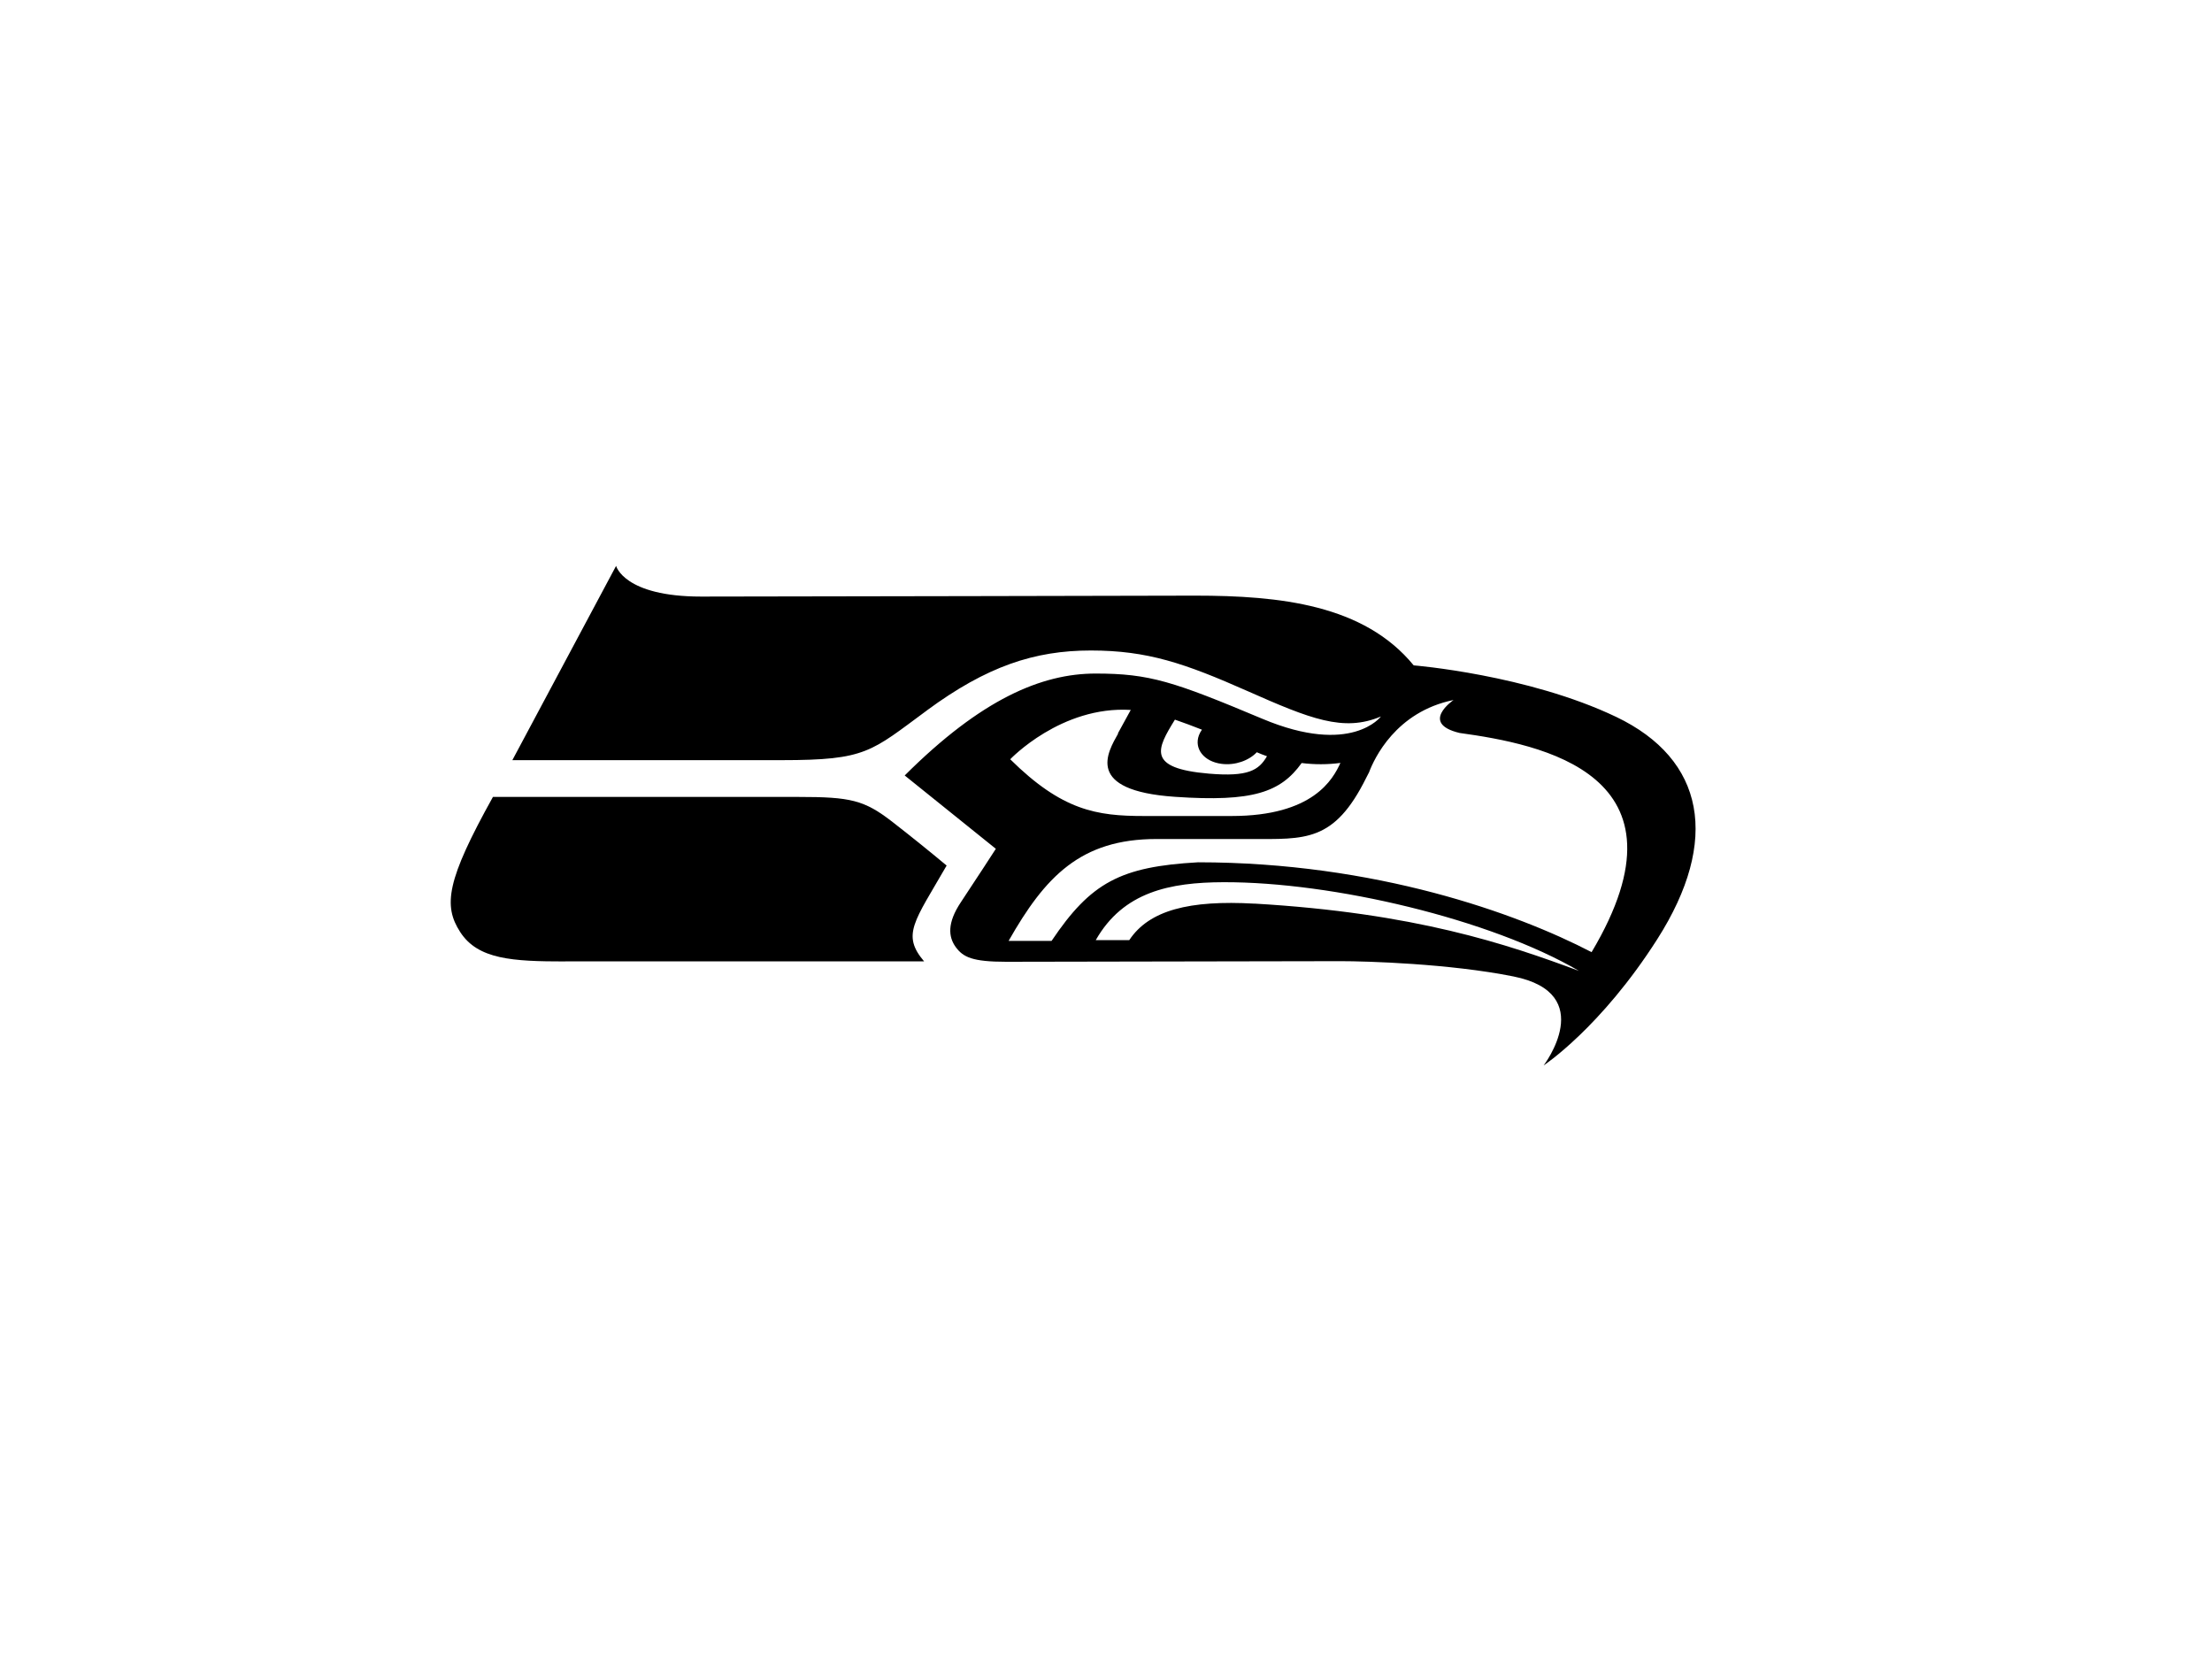 <?xml version="1.0" encoding="UTF-8"?>
<svg id="Layer_1" xmlns="http://www.w3.org/2000/svg" version="1.1" viewBox="0 0 400 300">
  <!-- Generator: Adobe Illustrator 29.7.0, SVG Export Plug-In . SVG Version: 2.1.1 Build 60)  -->
  <path d="M167.63,128.45c10.8-7.95,19.42-10.82,29.63-10.82s16.95,2.3,28.31,7.33c11.36,5.03,17.39,7.47,24.15,4.6,0,0-5.32,7.19-21.42.43-16.1-6.76-20.4-8.19-30.18-8.19s-20.69,4.63-34.52,18.43l16.48,13.26s-3.81,5.89-6.32,9.65c-2.51,3.76-2.27,6.27-.94,8.11,1.34,1.84,3.02,2.67,9.13,2.67s55-.11,60.47-.11c4.76,0,19.64.44,31.25,2.76,15.42,3.08,5.47,16.09,5.47,16.09,0,0,10.33-6.8,20.55-22.83,11.4-17.88,8.59-32.53-7.43-40.19h0c-16.03-7.66-36.62-9.32-36.62-9.32-8.99-10.98-24.17-12.61-39.52-12.61,0,0-77.29.17-89.31.17-13.99,0-15.4-5.55-15.4-5.55l-18.76,35.13h48.72c15.33,0,16.1-1.53,26.27-9.01h0ZM212.48,130.14c1.64.57,3.26,1.17,4.87,1.81-.23.32-.42.66-.55,1.02-.9,2.44.93,4.76,4.11,5.16,2.42.31,4.92-.58,6.36-2.1l.92.38c.32.13.61.23.92.34-1.48,2.54-3.4,3.75-10.48,3.15-11.35-.96-9.44-4.47-6.17-9.76h0ZM204.47,128.39c-.78,1.41-1.56,2.83-2.33,4.25.01,0,.06,0,.06,0-1.91,3.41-6.16,10.33,10.28,11.45,14.13.97,19.11-.84,22.9-6.11h0c2.33.29,4.69.29,7.01-.02-1.35,2.95-4.92,9.6-19.68,9.6h-15.88c-8.5,0-14.76-.97-24.15-10.26,0,0,9.2-9.7,21.8-8.92h0ZM226.86,163.41c-11.76-.67-19.06,1.17-22.65,6.59h-6.06c4.97-8.74,13.42-10.44,23.1-10.47,19.8-.06,48.29,6.68,64.28,16.04-12.96-4.83-29.65-10.48-58.67-12.17h0ZM262.87,126.57s-6.23,4.22,1.06,5.97h0c14.58,2.02,43.11,7.36,23.88,39.64-13.51-7.03-39.08-16.24-71.16-16.25-14.03.79-19.39,3.64-26.49,14.21h-7.77c6.59-11.6,13-18.42,26.74-18.42h16.98c9.91,0,15.14.63,20.94-11.06.18-.35.35-.68.52-1.01.9-2.39,4.8-10.95,15.3-13.07h0Z"/>
  <path d="M102.22,173.85h64.89c-4.11-4.83-1.79-7.16,4.07-17.33h0c-3.21-2.68-6.47-5.3-9.77-7.87-5.15-4-7.59-4.54-17.09-4.54h-55.18c-8.39,15.08-9.03,19.65-5.91,24.45,3.2,4.93,9.42,5.3,18.99,5.3Z"/>
</svg>